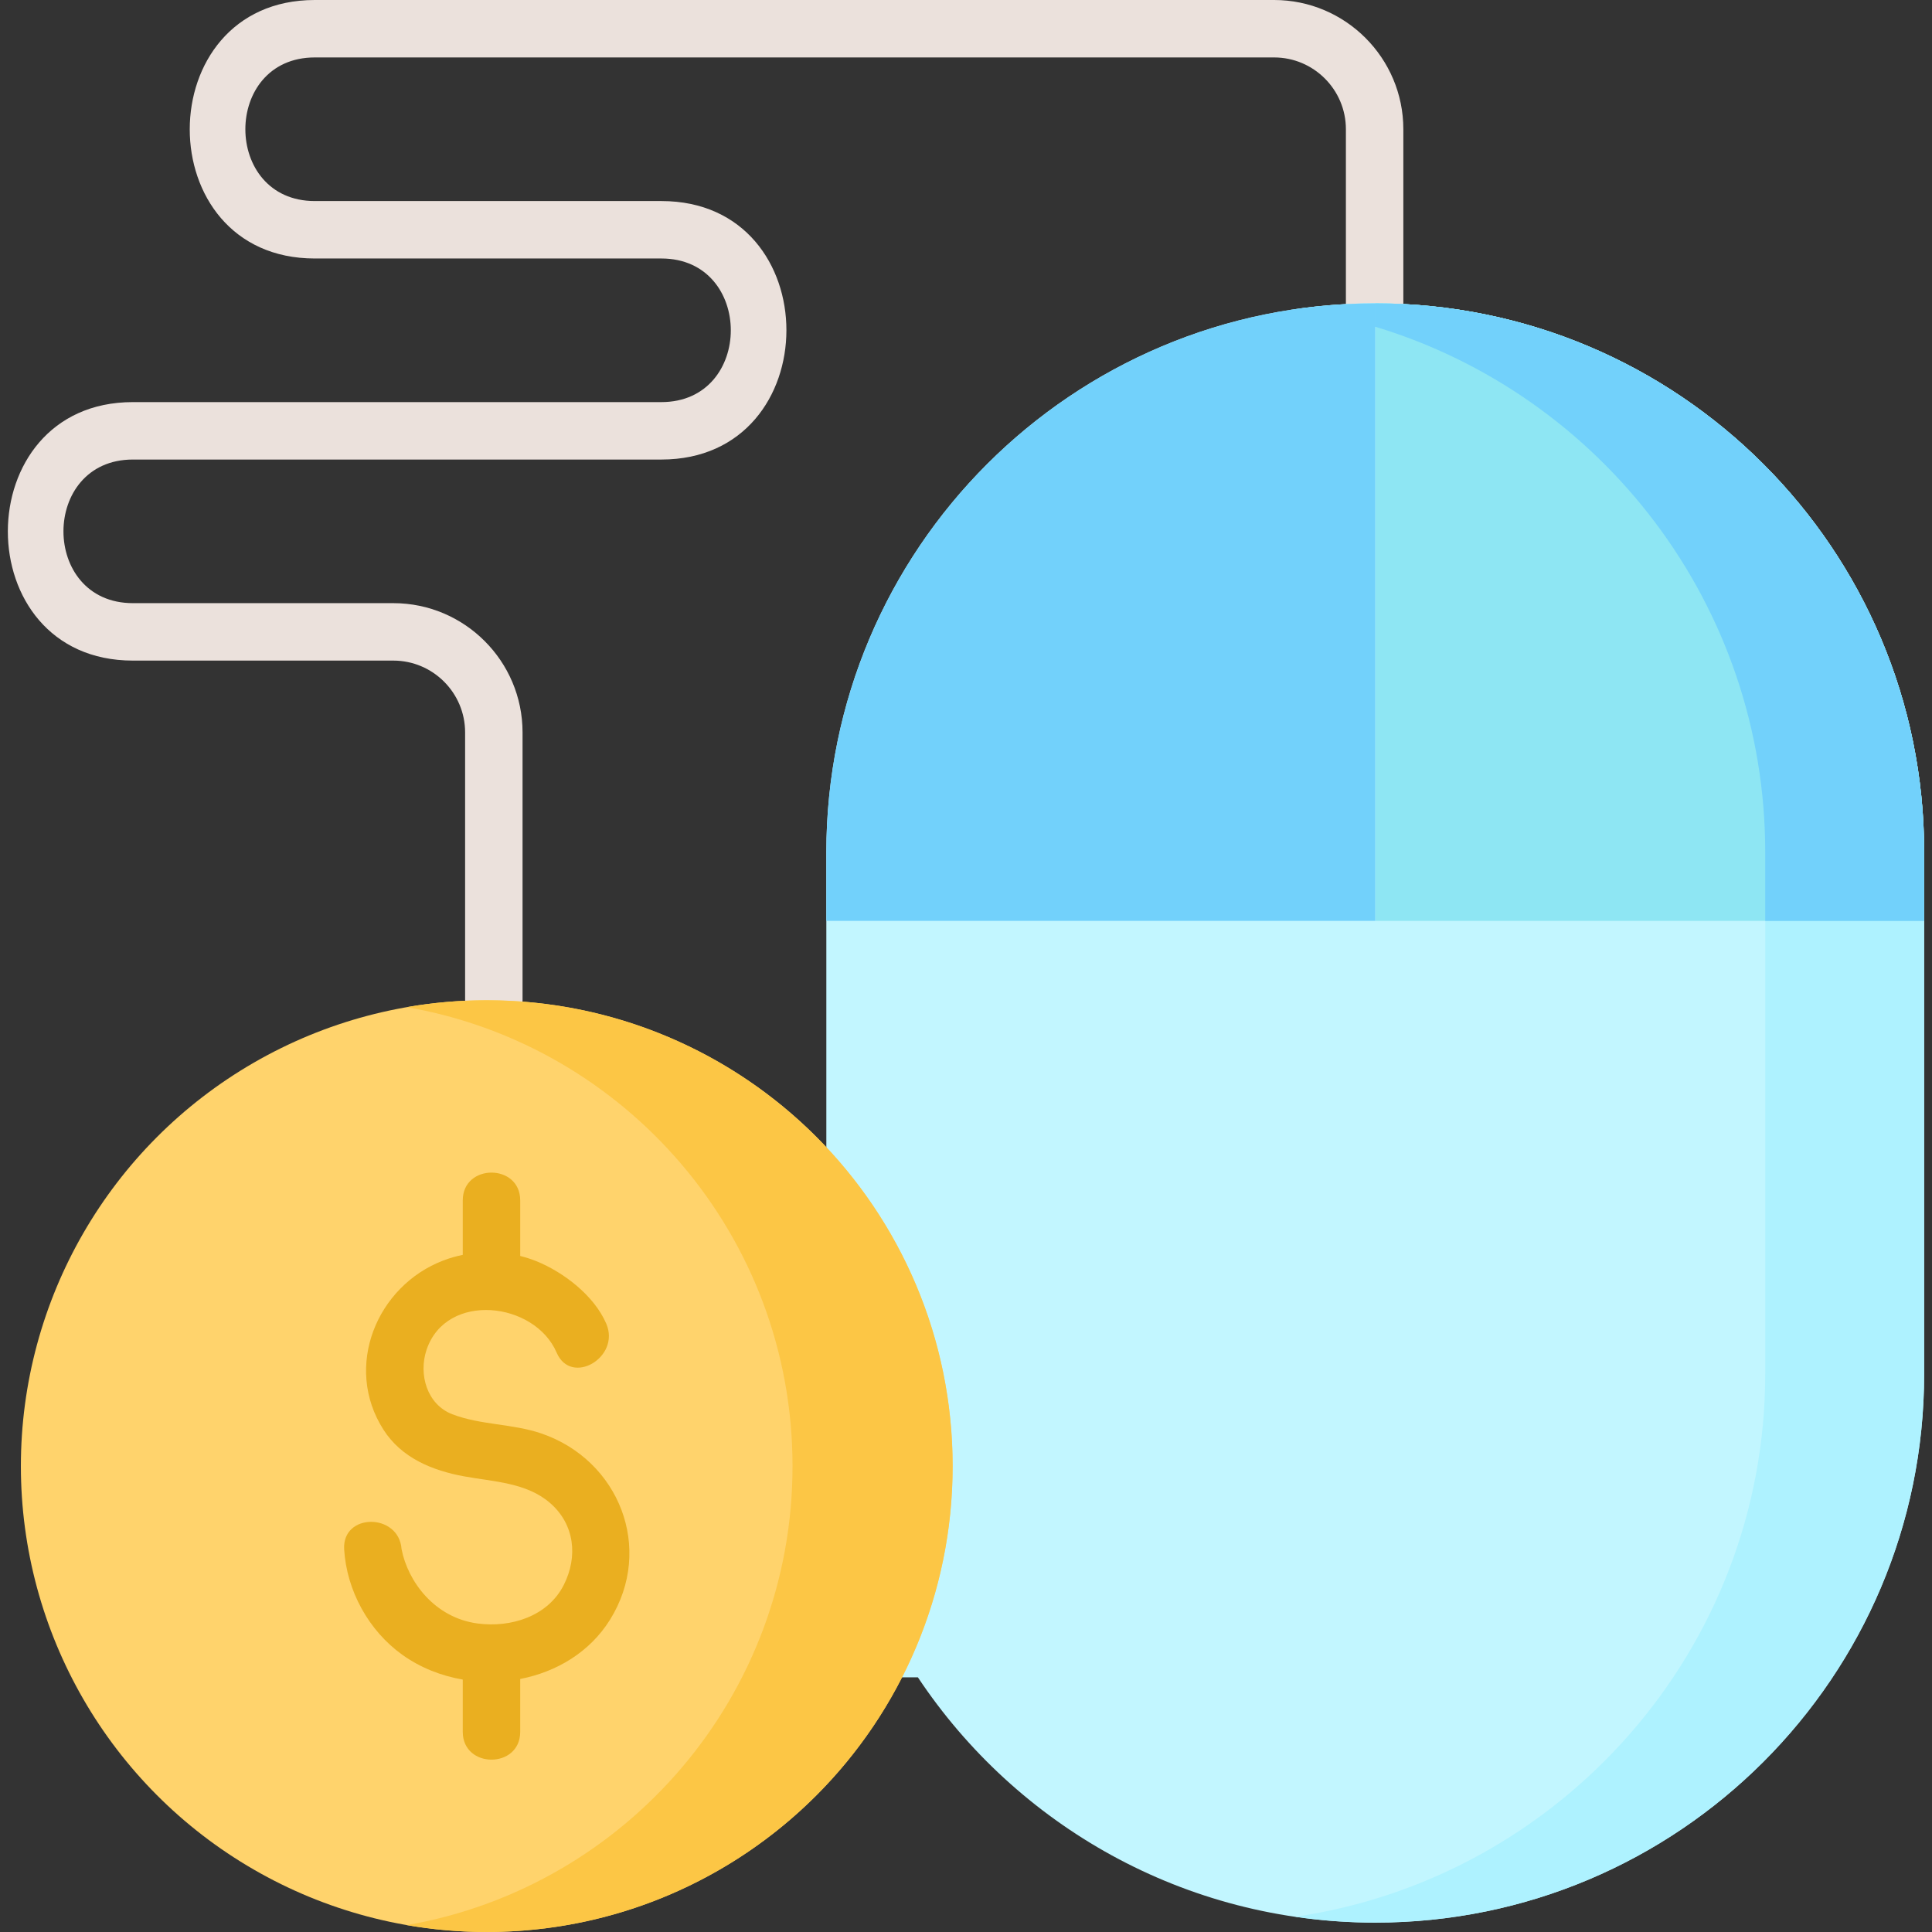 <svg enable-background="new 0 0 504.5 504.5" height="512" viewBox="0 0 504.5 504.5" width="512" xmlns="http://www.w3.org/2000/svg"><rect x="0" y="0" width="504.5" height="504.5" fill="#333333" stroke="none"/><path d="M332.702 0h-250.5c-43.491 0-43.584 67.5 0 67.5h90.5c24.176 0 24.176 37.5 0 37.5h-138c-43.491 0-43.584 67.5 0 67.5h68c10.339 0 18.75 8.411 18.75 18.75v69.944c0 9.674 15 9.674 15 0v-69.944c0-18.609-15.14-33.75-33.75-33.75h-68c-24.176 0-24.176-37.5 0-37.5h138c43.491 0 43.584-67.5 0-67.5h-90.5c-24.176 0-24.176-37.5 0-37.5h250.5c10.339 0 18.75 8.411 18.75 18.75v54.25c0 9.675 15 9.675 15 0v-54.25c0-18.609-15.141-33.75-33.75-33.75z" fill="#ebe1dc"/><path d="M215.779 438.004v-215.459c0-79.162 64.174-143.336 143.336-143.336s143.336 64.174 143.336 143.336v136.17c0 79.162-64.174 143.336-143.336 143.336-49.844 0-93.745-25.441-119.427-64.047z" fill="#c2f6ff"/><path d="M359.116 79.208c-7.105 0-14.086.525-20.914 1.523 69.248 10.125 122.75 69.755 122.75 141.813v136.17c0 72.047-53.485 131.67-122.718 141.808 6.818.995 13.787 1.528 20.881 1.528 79.162 0 143.336-64.174 143.336-143.336v-136.17c.001-79.162-64.173-143.336-143.335-143.336z" fill="#aef2ff"/><path d="M502.452 240.462v-17.917c0-79.162-64.174-143.336-143.336-143.336v161.253z" fill="#8ee6f3"/><path d="M359.116 79.208v6.11c58.925 17.796 101.836 72.496 101.836 137.226v17.917h41.5v-17.917c0-79.162-64.174-143.336-143.336-143.336zM359.115 79.208c-79.162 0-143.336 64.174-143.336 143.336v17.917h143.336z" fill="#72d1fb"/><circle cx="127.105" cy="382.847" fill="#ffd36c" r="121.653"/><path d="M127.105 261.194c-7.128 0-14.111.619-20.903 1.795 57.226 9.911 100.75 59.799 100.75 119.857s-43.524 109.947-100.75 119.857c6.792 1.176 13.775 1.795 20.903 1.795 67.187 0 121.653-54.466 121.653-121.653s-54.466-121.651-121.653-121.651z" fill="#fcc645"/><g fill="#eaaf20"><path d="M141.341 374.309c-7.518-2.565-15.819-2.161-23.232-5.009-6.601-2.536-8.903-10.417-6.702-16.893 5.153-15.161 28.213-12.559 33.955.815 3.776 8.793 16.738 1.247 12.952-7.571-3.13-7.291-11.1-13.437-18.274-16.328-1.363-.549-2.769-.998-4.2-1.354v-14.513c0-9.674-15-9.674-15 0v14.224c-1.727.355-3.424.837-5.064 1.462-17.411 6.643-26.147 27.756-15.646 44.189 4.739 7.415 12.797 10.679 21.126 12.198 7.638 1.393 16.205 1.606 22.362 6.926 6.428 5.554 7.363 14.001 3.591 21.439-4.157 8.197-13.811 11.185-22.444 10.052-11.349-1.489-18.299-11.067-19.906-19.433-.69-9.489-15.582-9.524-14.989.098.665 10.786 6.425 21.232 15.189 27.502 4.675 3.345 10.12 5.498 15.781 6.472v13.652c0 9.674 15 9.674 15 0v-13.81c9.469-1.835 18.171-7.001 23.444-15.463 11.574-18.568 2.395-41.718-17.943-48.655z"/><path/></g></svg>